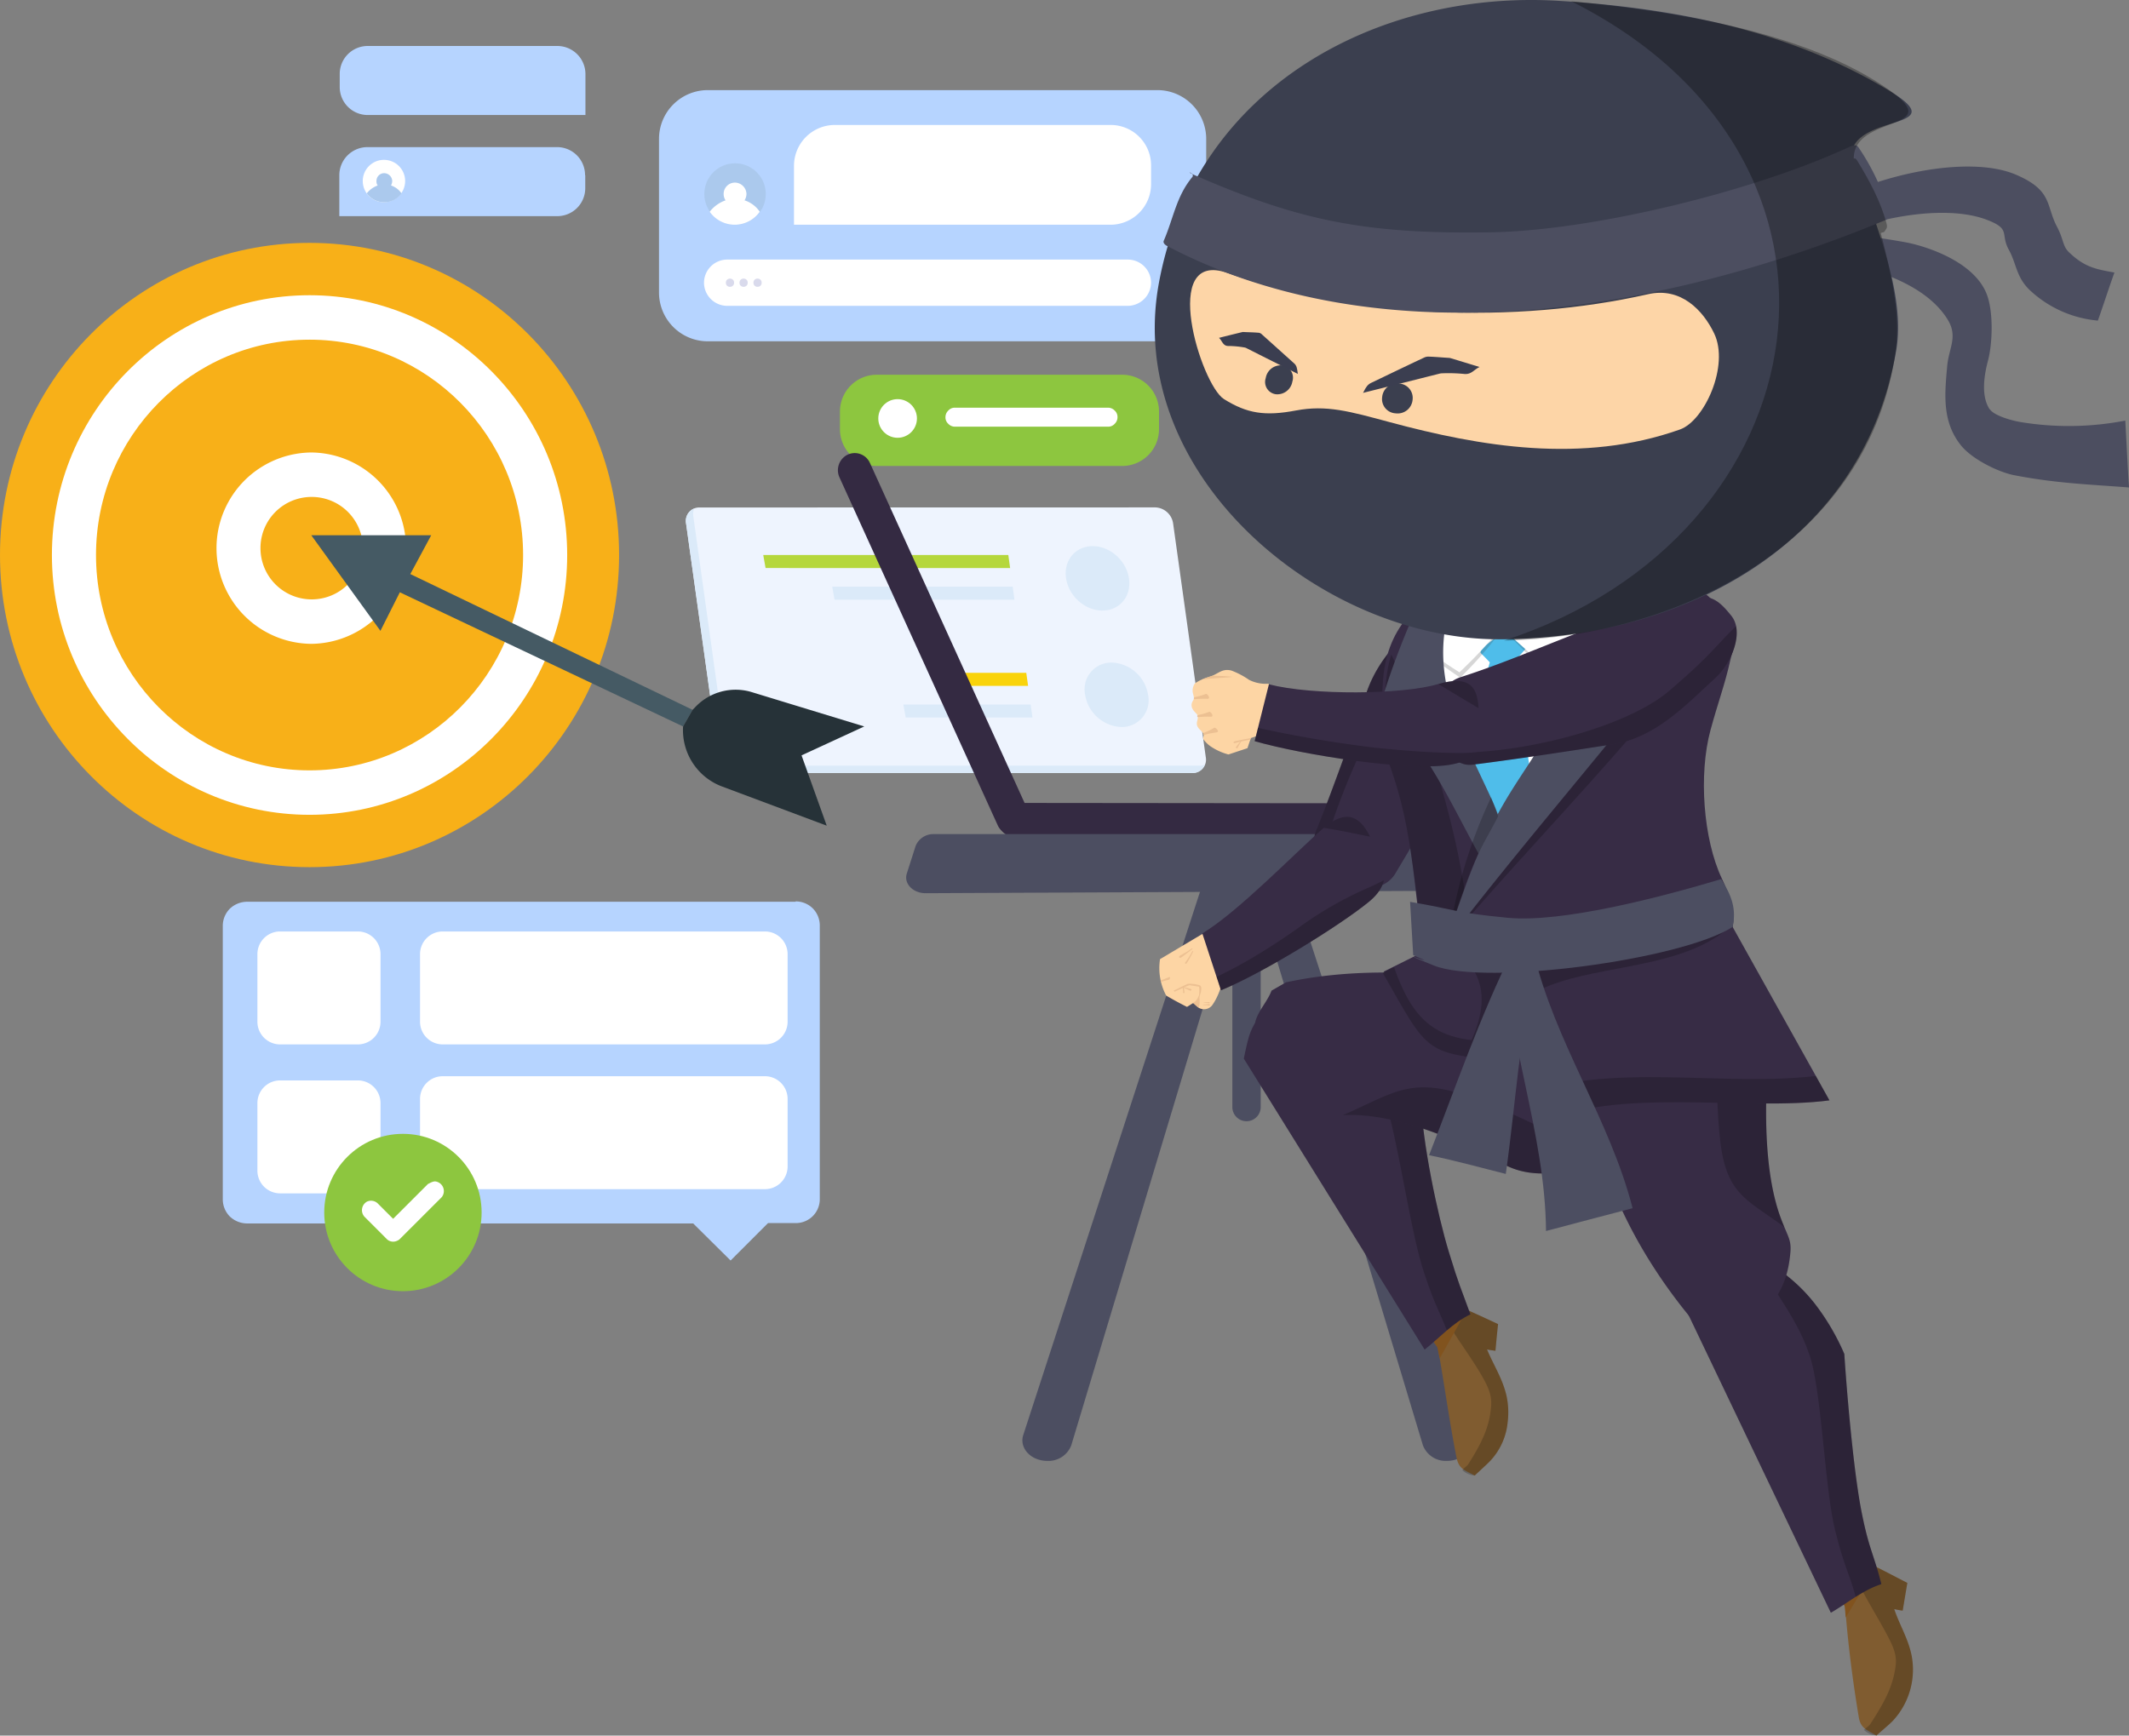 <svg xmlns="http://www.w3.org/2000/svg" xmlns:xlink="http://www.w3.org/1999/xlink" width="462.906" height="377.462" viewBox="0 0 462.906 377.462"><rect x="0" y="0" width="462.906" height="377.462" fill="#808080" stroke="none"/><defs><clipPath id="clip-path"><path id="Path_47127" data-name="Path 47127" d="M1086.777,300.063c9.2-15.321,18.473-32.06,25.551-48.672,1.737-4.077,1.518-6.47-1-10.453s-9.223-2.868-13.016-.124c-7.588,5.488-14.847,10.954-18.033,20.348s-6.848,19.713-10.6,29.178a7.411,7.411,0,0,0-.408,5.7c1.351,5.607,6.047,8.222,12.726,7.321A6.374,6.374,0,0,0,1086.777,300.063Z" transform="translate(-1068.894 -238.338)" fill="none"></path></clipPath><clipPath id="clip-path-2"><path id="Path_47130" data-name="Path 47130" d="M1033.971,335.23c7.8-4.668,20.51-17.853,26.217-22.793s8.531-1.864,10.407,2.064,5.891,8.685-.368,13.83-23.121,15.573-32.2,19.272" transform="translate(-1033.971 -309.882)" fill="none"></path></clipPath><clipPath id="clip-path-3"><path id="Path_47137" data-name="Path 47137" d="M1046.956,379.275c.988-4.53,1.342-7.728,5.356-10.862s10.3-4.585,15.112-2.408,8.03,5.166,11.245,8.995,4.5,7.974,6.758,12.559c.269,9.819,3.723,25.93,6.1,33.719s2.49,7.468,4.7,13.619c-3.8,1.81-6.655,5.061-9.95,7.665" transform="translate(-1046.956 -364.966)" fill="none"></path></clipPath><clipPath id="clip-path-4"><path id="Path_47140" data-name="Path 47140" d="M1057.155,360.754c20.746-4.514,47.906-1.684,66.863,6.816,12.329,5.529,6.306,6.195,9.459,14.61,2.019,5.388-.238,5.286-1.258,9.346-1.127,4.488-4.715,5.845-8.075,8.286a11.679,11.679,0,0,1-4.184,1.667c-5.254,1.125-10.557,1.453-15.333-1.093-10.254-5.467-22.913-10.824-33.486-10.785-5.073.019-5.288.408-8.219-.9-8.394-3.743-10.613-8.306-12.473-16.654-.857-3.848,2.333-6.23,3.561-9.487" transform="translate(-1050.305 -358.621)" fill="none"></path></clipPath><clipPath id="clip-path-5"><path id="Path_47146" data-name="Path 47146" d="M1182.45,454.69c1.934-3.316,3-5.736,7.241-6.989a16.943,16.943,0,0,1,13.115,1.32,35.885,35.885,0,0,1,9.587,8.477,50.523,50.523,0,0,1,6.506,11.043c.651,9.889,2.1,25.982,3.741,34.3s2.6,8.959,4.316,15.768c-4.049,1.3-7.34,4.121-10.983,6.23" transform="translate(-1182.45 -446.965)" fill="none"></path></clipPath><clipPath id="clip-path-6"><path id="Path_47149" data-name="Path 47149" d="M1177.2,437.552c-11.5-13.88-21.222-32.334-22-50.009-.5-11.5,3.041-8.518,8.937-13.861,3.774-3.421,5.252-2.015,9.156-2.583,4.314-.629,7.494,1.8,11.225,3.29a12.924,12.924,0,0,1,3.445,2.564c3.316,3.064,5.775,7.294,5.654,11.593-.26,9.231.253,19.732,3.247,27.558,1.436,3.754,2.219,4.446,1.98,7.176-.687,7.822-3.768,11.889-9.86,16.075-2.808,1.93-5.867-.211-8.862.026" transform="translate(-1155.152 -370.997)" fill="none"></path></clipPath><clipPath id="clip-path-7"><path id="Path_47151" data-name="Path 47151" d="M1167.553,245.081c-2.236-6.185-5.269-9.046-11.776-11.754-4.97-2.069-10.523-4.353-16.915-4.331-14.193.05-29.34.394-40.376,11.037-8.163,7.873-7.721,18.4-7.084,29.172.2,3.328.126,2.853,1.639,7.374,4.769,14.247,4.6,29.46,8.186,45.606,3.738,16.841,24.477,17.407,39.073,11.131.813-.349,2.518-.128,5.663-2.228s13.643-4.781,16.513-10.544c3.65-7.327,6.343-8.139,1.379-17.788s-9.187-25.5-3.7-36.125a109.9,109.9,0,0,0,6.674-15.329c1.184-3.27,1.727-3.457.728-6.22C1167.09,243.8,1168.082,244.908,1167.553,245.081Z" transform="translate(-1091.092 -228.996)" fill="none"></path></clipPath><clipPath id="clip-path-8"><path id="Path_47165" data-name="Path 47165" d="M1178.981,339.981c-13.594,6.343-27.518,5.946-42.178,4.733-.12,13.79.062,27.513,2.207,41.161,15.442-8.181,44.623-2.717,62.713-5.146" transform="translate(-1136.775 -339.981)" fill="none"></path></clipPath><clipPath id="clip-path-9"><path id="Path_47170" data-name="Path 47170" d="M1102.558,349.384c6.934,3.6,4.066,3.309,8.646-1.678,8.817,11.022,9.621,12.571,8.488,26.667-20.48-1.068-19.094-1.289-29.275-19.059" transform="translate(-1090.417 -347.706)" fill="none"></path></clipPath><clipPath id="clip-path-10"><path id="Path_47176" data-name="Path 47176" d="M1112.222,258.442c16.43-5.251,32.756-13.92,49.97-17.2,4.225-.805,5.945.269,8.827,3.868s-.027,10.37-3.365,13.43c-6.675,6.12-13.085,13.073-22.468,14.535s-19.625,3.038-29.259,4.282c-2.056.265-2.784.432-5.2-.966-4.9-2.831-5.968-8.129-2.924-14.075A7.294,7.294,0,0,1,1112.222,258.442Z" transform="translate(-1106.097 -240.992)" fill="none"></path></clipPath><clipPath id="clip-path-11"><path id="Path_47179" data-name="Path 47179" d="M1050.353,280.433c10.458,3.01,34.29,6.777,42.978,5.036s5.983-7.643,5.726-11.923-1.3-7.757-8.93-5.5-27.223,2.459-36.677.022" transform="translate(-1050.353 -267.334)" fill="none"></path></clipPath></defs><g id="Group_19063" data-name="Group 19063" transform="translate(-308.721 -10582.286)"><g id="Group_19062" data-name="Group 19062" transform="translate(457.857 10692.636)"><path id="Path_67" data-name="Path 67" d="M14062.317,815.812l99.175-.018a4.063,4.063,0,0,1,3.845,3.476l7.1,50.813a2.906,2.906,0,0,1-2.873,3.477l-99.175.018a4.063,4.063,0,0,1-3.847-3.476l-7.1-50.813A2.907,2.907,0,0,1,14062.317,815.812Z" transform="translate(-14059.406 -815.794)" fill="#eef4fe"></path><path id="Path_68" data-name="Path 68" d="M14061.553,816.167a3.3,3.3,0,0,0-.187,1.647l7.1,50.813a4.065,4.065,0,0,0,3.846,3.476l99.178-.017a2.99,2.99,0,0,0,1.115-.222,2.809,2.809,0,0,1-2.686,1.829l-99.174.018a4.067,4.067,0,0,1-3.848-3.476l-7.1-50.813A2.943,2.943,0,0,1,14061.553,816.167Z" transform="translate(-14059.762 -815.926)" fill="#dbeaf9"></path><g id="Group_12" data-name="Group 12" transform="translate(79.654 5.638)"><path id="Path_41756" data-name="Path 41756" d="M7.553,12.84c4.129.05,7.441-2.784,7.4-6.329S11.527.051,7.4,0-.042,2.784,0,6.33,3.425,12.79,7.553,12.84Z" transform="matrix(-0.734, -0.679, 0.679, -0.734, 10.972, 19.58)" fill="#dbeaf9"></path></g><g id="Group_13" data-name="Group 13" transform="translate(86.718 33.74)"><path id="Path_69" data-name="Path 69" d="M14079.344,875.128a8.349,8.349,0,0,0,7.9,7.011,5.82,5.82,0,0,0,5.79-7.011,8.352,8.352,0,0,0-7.9-7.011A5.818,5.818,0,0,0,14079.344,875.128Z" transform="translate(-14079.262 -868.116)" fill="#dbeaf9"></path></g><path id="Path_70" data-name="Path 70" d="M14127.553,834.68l53.172.005-.391-2.832-53.287,0Z" transform="translate(-14110.231 -821.496)" fill="#b5d73c"></path><path id="Path_71" data-name="Path 71" d="M14126.045,845.362l39.126,0-.39-2.832h-39.242Z" transform="translate(-14093.728 -825.29)" fill="#dbeaf9"></path><path id="Path_72" data-name="Path 72" d="M14121.35,874.419l17.9.005-.394-2.832-18.01,0Z" transform="translate(-14064.85 -835.609)" fill="#f9d30b"></path><path id="Path_73" data-name="Path 73" d="M14119.845,885.1l27.561,0-.391-2.832h-27.677Z" transform="translate(-14072.058 -839.403)" fill="#dbeaf9"></path></g><g id="Group_19060" data-name="Group 19060" transform="translate(308.721 10592.286)"><g id="Group_693" data-name="Group 693" transform="translate(48.44 186.036)"><g id="Group_19061" data-name="Group 19061" transform="translate(0 0)"><path id="Path_2045" data-name="Path 2045" d="M124.558,0a5.3,5.3,0,0,1,3.726,1.521,5.3,5.3,0,0,1,1.521,3.726V64.713a5.193,5.193,0,0,1-5.247,5.247h-6.007L110.414,78.1l-8.137-8.061H5.323a5.476,5.476,0,0,1-3.8-1.521A5.3,5.3,0,0,1,0,64.789V5.323A5.3,5.3,0,0,1,1.521,1.6,5.477,5.477,0,0,1,5.323.076H124.558Z" fill="#b6d4ff"></path><path id="Path_2046" data-name="Path 2046" d="M79.921,4.943A4.933,4.933,0,0,0,74.978,0H4.943A4.933,4.933,0,0,0,0,4.943V19.619a4.933,4.933,0,0,0,4.943,4.943H74.978a4.933,4.933,0,0,0,4.943-4.943Z" transform="translate(42.888 6.539)" fill="#fff"></path><path id="Path_2047" data-name="Path 2047" d="M26.767,4.943A4.933,4.933,0,0,0,21.824,0H4.943A4.933,4.933,0,0,0,0,4.943V19.619a4.933,4.933,0,0,0,4.943,4.943H21.824a4.933,4.933,0,0,0,4.943-4.943Z" transform="translate(7.528 6.539)" fill="#fff"></path><path id="Path_2048" data-name="Path 2048" d="M26.767,4.943A4.933,4.933,0,0,0,21.824,0H4.943A4.933,4.933,0,0,0,0,4.943V19.619a4.933,4.933,0,0,0,4.943,4.943H21.824a4.933,4.933,0,0,0,4.943-4.943Z" transform="translate(7.528 38.933)" fill="#fff"></path><path id="Path_2049" data-name="Path 2049" d="M79.921,4.943A4.933,4.933,0,0,0,74.978,0H4.943A4.933,4.933,0,0,0,0,4.943V19.619a4.933,4.933,0,0,0,4.943,4.943H74.978a4.933,4.933,0,0,0,4.943-4.943Z" transform="translate(42.888 38.021)" fill="#fff"></path><ellipse id="Ellipse_67" data-name="Ellipse 67" cx="17.11" cy="17.11" rx="17.11" ry="17.11" transform="translate(22.057 50.553)" fill="#8dc63f"></ellipse><path id="Path_2050" data-name="Path 2050" d="M15.9,0a2.12,2.12,0,0,1,1.445,3.422l-.076.076L8.216,12.547a1.907,1.907,0,0,1-.608.38,2,2,0,0,1-2.129-.3l-.152-.152L.535,7.68a2.135,2.135,0,0,1,.532-3.27,2.088,2.088,0,0,1,2.357.38L6.771,8.137l7.6-7.6C14.375.608,15.212,0,15.9,0Z" transform="translate(30.266 60.895)" fill="#fff"></path></g></g><g id="Group_695" data-name="Group 695" transform="translate(182.63 71.499)"><path id="Path_2053" data-name="Path 2053" d="M69.374,7.991A8,8,0,0,0,61.382,0H7.991A8,8,0,0,0,0,7.991v3.858a8,8,0,0,0,7.991,7.991H61.382a8,8,0,0,0,7.991-7.991Z" transform="translate(0)" fill="#8dc63f"></path><ellipse id="Ellipse_69" data-name="Ellipse 69" cx="4.202" cy="4.202" rx="4.202" ry="4.202" transform="translate(8.336 5.305)" fill="#fff"></ellipse><path id="Path_2054" data-name="Path 2054" d="M37.408,2.067A1.876,1.876,0,0,0,36.788.62,1.983,1.983,0,0,0,35.341,0H2.067A1.876,1.876,0,0,0,.62.62,1.983,1.983,0,0,0,0,2.067H0A1.876,1.876,0,0,0,.62,3.513a1.983,1.983,0,0,0,1.447.62H35.341a1.876,1.876,0,0,0,1.447-.62,1.983,1.983,0,0,0,.62-1.447Z" transform="translate(22.941 7.165)" fill="#fff"></path></g><g id="Group_697" data-name="Group 697" transform="translate(143.287 9.598)"><path id="Path_2101" data-name="Path 2101" d="M118.976,10.609A10.614,10.614,0,0,0,108.367,0H10.609A10.614,10.614,0,0,0,0,10.609V44.022A10.614,10.614,0,0,0,10.609,54.631h97.757a10.614,10.614,0,0,0,10.609-10.609Z" transform="translate(0 0)" fill="#b6d4ff"></path><ellipse id="Ellipse_70" data-name="Ellipse 70" cx="6.682" cy="6.682" rx="6.682" ry="6.682" transform="translate(9.851 15.914)" fill="#abc9ed"></ellipse><path id="Path_2102" data-name="Path 2102" d="M3.445,3.858A2.484,2.484,0,0,1,3.031,2.48,2.456,2.456,0,0,1,5.442,0,2.529,2.529,0,0,1,7.991,2.48a2.715,2.715,0,0,1-.413,1.378,6.341,6.341,0,0,1,3.307,2.48A6.656,6.656,0,0,1,0,6.338,7.5,7.5,0,0,1,3.445,3.858Z" transform="translate(11.023 20.116)" fill="#fff"></path><path id="Path_2103" data-name="Path 2103" d="M77.641,8.818A8.791,8.791,0,0,0,68.823,0H8.887A8.894,8.894,0,0,0,0,8.818V21.7H68.823a8.835,8.835,0,0,0,8.818-8.818Z" transform="translate(29.348 7.578)" fill="#fff"></path><path id="Path_2104" data-name="Path 2104" d="M97.206,5.029A5.057,5.057,0,0,0,92.177,0H5.029A5.057,5.057,0,0,0,0,5.029H0a5.057,5.057,0,0,0,5.029,5.029H92.177a5.1,5.1,0,0,0,5.029-5.029Z" transform="translate(9.783 36.857)" fill="#fff"></path><ellipse id="Ellipse_71" data-name="Ellipse 71" cx="0.896" cy="0.896" rx="0.896" ry="0.896" transform="translate(14.536 40.991)" fill="#d9daec"></ellipse><ellipse id="Ellipse_72" data-name="Ellipse 72" cx="0.896" cy="0.896" rx="0.896" ry="0.896" transform="translate(17.498 40.991)" fill="#d9daec"></ellipse><ellipse id="Ellipse_73" data-name="Ellipse 73" cx="0.896" cy="0.896" rx="0.896" ry="0.896" transform="translate(20.529 40.991)" fill="#d9daec"></ellipse></g><g id="Group_698" data-name="Group 698" transform="translate(73.778)"><path id="Path_2105" data-name="Path 2105" d="M53.43,6.1A6.08,6.08,0,0,0,47.371,0H6.1A6.118,6.118,0,0,0,0,6.1v8.912H47.415a6.08,6.08,0,0,0,6.059-6.1V6.1Z" transform="translate(0 21.995)" fill="#b6d4ff"></path><ellipse id="Ellipse_74" data-name="Ellipse 74" cx="4.61" cy="4.61" rx="4.61" ry="4.61" transform="translate(5.093 24.761)" fill="#fff"></ellipse><path id="Path_2106" data-name="Path 2106" d="M2.371,2.678a1.466,1.466,0,0,1-.263-.966A1.678,1.678,0,0,1,3.776,0,1.782,1.782,0,0,1,5.532,1.712a2.25,2.25,0,0,1-.263.966A4.471,4.471,0,0,1,7.551,4.39,4.5,4.5,0,0,1,3.776,6.322,4.678,4.678,0,0,1,0,4.39,5.324,5.324,0,0,1,2.371,2.678Z" transform="translate(5.971 27.659)" fill="#abc9ed"></path><path id="Path_2107" data-name="Path 2107" d="M0,6.1A6.08,6.08,0,0,1,6.059,0H47.327a6.118,6.118,0,0,1,6.1,6.1v8.912H6.059A6.08,6.08,0,0,1,0,8.912Z" transform="translate(0.088)" fill="#b6d4ff"></path></g><g id="Bullseye" transform="translate(0 42.821)"><g id="Group_213" data-name="Group 213" transform="translate(0 0)"><g id="Group_208" data-name="Group 208"><ellipse id="Ellipse_1" data-name="Ellipse 1" cx="67.304" cy="67.885" rx="67.304" ry="67.885" fill="#f8b018"></ellipse></g><g id="Group_209" data-name="Group 209" transform="translate(11.287 11.384)"><path id="Path_64" data-name="Path 64" d="M56.018,113c30.888,0,56.018-25.346,56.018-56.5S86.906,0,56.018,0,0,25.346,0,56.5,25.129,113,56.018,113Zm0-103.333c25.6,0,46.431,21.009,46.431,46.832S81.62,103.333,56.018,103.333,9.587,82.324,9.587,56.5,30.416,9.669,56.018,9.669Z" transform="translate(0 0)" fill="#fff"></path></g><g id="Group_210" data-name="Group 210" transform="translate(47.049 45.584)"><path id="Path_65" data-name="Path 65" d="M20.631,41.618A20.81,20.81,0,0,0,20.631,0a20.81,20.81,0,0,0,0,41.618Zm0-31.949A11.14,11.14,0,1,1,9.587,20.81,11.106,11.106,0,0,1,20.631,9.669Z" transform="translate(0 0)" fill="#fff"></path></g><g id="Group_211" data-name="Group 211" transform="translate(67.68 63.584)"><path id="Path_66" data-name="Path 66" d="M0,0H26.079L21.532,8.443l61.38,29.524-2.071,3.622L19.255,12.408l-4.221,8.386Z" transform="translate(0 0)" fill="#455a64"></path></g><g id="Group_212" data-name="Group 212" transform="translate(148.505 97.172)"><path id="Path_67-2" data-name="Path 67" d="M2.088,4.38l.651-.667A12.06,12.06,0,0,1,14.925.522L39.408,8,25.775,14.288l5.477,15.287-22.97-8.6A13.1,13.1,0,0,1,.015,8h0Z" transform="translate(0 0)" fill="#263238"></path></g></g></g></g><g id="Group_19059" data-name="Group 19059" transform="translate(490.91 10582.286)"><g id="Group_15364" data-name="Group 15364" transform="translate(0 98.534)"><g id="Group_15358" data-name="Group 15358" transform="translate(0 0)"><g id="Group_15356" data-name="Group 15356" transform="translate(34.878 76.09)"><path id="Path_47082" data-name="Path 47082" d="M1984.148,2359.309c-.062,0-.125,0-.188,0l-81.722-.083a3.724,3.724,0,0,1,.009-7.448l81.722.083a3.726,3.726,0,0,1,.179,7.443Z" transform="translate(-1898.584 -2351.782)" fill="#342a42"></path></g><g id="Group_15357" data-name="Group 15357"><path id="Path_47083" data-name="Path 47083" d="M1703.77,1913.747c.029.057.057.114.083.172l34.385,75.612a3.757,3.757,0,0,1-1.773,4.95,3.608,3.608,0,0,1-4.852-1.818l-34.385-75.612A3.758,3.758,0,0,1,1699,1912.1,3.623,3.623,0,0,1,1703.77,1913.747Z" transform="translate(-1696.887 -1911.756)" fill="#342a42"></path></g></g><g id="Group_15363" data-name="Group 15363" transform="translate(14.838 82.867)"><path id="Path_47099" data-name="Path 47099" d="M2234.856,2435.4c.331,1.124,31.98,98.354,40,123,.925,2.841-1.658,5.631-5.207,5.631a5.3,5.3,0,0,1-5.231-3.388l-35.132-116.68Z" transform="translate(-2152.063 -2427.719)" fill="#4c4e61"></path><path id="Path_47100" data-name="Path 47100" d="M1969.017,2435.4c-.332,1.124-31.98,98.354-40,123-.925,2.841,1.658,5.631,5.207,5.631a5.3,5.3,0,0,0,5.231-3.388l35.132-116.68Z" transform="translate(-1903.555 -2427.719)" fill="#4c4e61"></path><path id="Path_47101" data-name="Path 47101" d="M2153.633,2412.957h19.711v15.829a4.1,4.1,0,0,1-4.07,4.12h-2.7v35.555a3.082,3.082,0,1,1-6.163,0v-35.555h-1.372a5.435,5.435,0,0,1-5.4-5.467Z" transform="translate(-2089.49 -2409.155)" fill="#4c4e61"></path><path id="Path_47102" data-name="Path 47102" d="M1926.771,2390.97H1788.851a4.169,4.169,0,0,0-4.093,2.561l-1.926,6.026c-.693,2.168,1.344,4.279,4.117,4.267l141.519-.657c2.743-.013,4.745-2.1,4.074-4.248l-1.675-5.369A4.163,4.163,0,0,0,1926.771,2390.97Z" transform="translate(-1782.697 -2390.97)" fill="#4c4e61"></path></g></g><g id="Group_19058" data-name="Group 19058" transform="translate(68.891)"><g id="Group_15367" data-name="Group 15367" transform="translate(0.99 202.749)"><g id="Group_15366" data-name="Group 15366" transform="translate(0 0)"><path id="Path_47103" data-name="Path 47103" d="M1034.915,352.251s-.163,5.763-2.9,9.627a2.246,2.246,0,0,1-3,.516c-.569-.435-.95-1.123-1.3-.893-.641.415-1.183.745-1.183.745s-2.189-1.074-4.528-2.462a12.725,12.725,0,0,1-1.339-7.924l9.825-5.845Z" transform="translate(-1020.513 -346.015)" fill="#fdd5a4"></path></g><path id="Path_47104" data-name="Path 47104" d="M1022.742,360.61s-1.126.272-1.769.492a3.381,3.381,0,0,1-.078-.34,14.392,14.392,0,0,0,1.788-.693C1023.144,359.892,1022.96,360.5,1022.742,360.61Z" transform="translate(-1020.63 -350.297)" fill="#ecc092"></path><path id="Path_47105" data-name="Path 47105" d="M1032.489,366.246s.212,1.705-.213,2.169c-.43-.318-1.273-.961-1.059-1.1a2.467,2.467,0,0,0,.954-1.059C1032.443,365.691,1032.49,365.442,1032.489,366.246Z" transform="translate(-1023.771 -352.036)" fill="#ecc092"></path><path id="Path_47106" data-name="Path 47106" d="M1024.938,363.65s2.383-1.188,3.12-1.509a7.069,7.069,0,0,1,2.6.325c.351.114.6.852-.21,2.81-.017.011.278-2.484,0-2.525-.725-.1-2.005-.331-2.084-.3-.759.256-3.136,1.4-3.136,1.4Z" transform="translate(-1021.864 -350.927)" fill="#ecc092"></path><path id="Path_47107" data-name="Path 47107" d="M1027.833,363.107s1.3.319,1.7.449c.337.111.08.465-.12.378a13.1,13.1,0,0,0-1.5-.653C1027.624,363.2,1027.686,363.081,1027.833,363.107Z" transform="translate(-1022.711 -351.233)" fill="#ecc092"></path><path id="Path_47108" data-name="Path 47108" d="M1030.3,352.053a22.286,22.286,0,0,1-1.412,2.537.177.177,0,1,1-.272-.226,19.726,19.726,0,0,0,1.4-2.173C1030.259,351.754,1030.4,351.833,1030.3,352.053Z" transform="translate(-1022.971 -347.804)" fill="#ecc092"></path><path id="Path_47109" data-name="Path 47109" d="M1029.543,351.228s-1.729,1.369-2.3,1.77c-.487.341-.716-.13-.4-.322.6-.364,1.7-.927,2.381-1.436C1029.629,350.939,1029.727,351.068,1029.543,351.228Z" transform="translate(-1022.402 -347.555)" fill="#ecc092"></path><path id="Path_47110" data-name="Path 47110" d="M1034.241,368.615s.981-.095,1.288-.1c.262,0,.168.3.008.292a9.634,9.634,0,0,0-1.2-.091C1034.117,368.728,1034.132,368.632,1034.241,368.615Z" transform="translate(-1024.681 -352.886)" fill="#ecc092"></path><path id="Path_47111" data-name="Path 47111" d="M1034.462,367.972s.837-.081,1.1-.085c.223,0,.143.258.006.248a8.286,8.286,0,0,0-1.022-.077C1034.355,368.069,1034.368,367.987,1034.462,367.972Z" transform="translate(-1024.752 -352.694)" fill="#ecc092"></path><path id="Path_47112" data-name="Path 47112" d="M1028.052,363.237s.152.841.176,1.1c.021.223-.3.212-.3.077a8.857,8.857,0,0,0-.085-1.052C1027.816,363.176,1028.029,363.143,1028.052,363.237Z" transform="translate(-1022.75 -351.259)" fill="#ecc092"></path></g><g id="Group_15372" data-name="Group 15372" transform="translate(7.999 145.707)"><path id="Path_47118" data-name="Path 47118" d="M1047.365,266.88a8.039,8.039,0,0,1-4.251-.832,17.523,17.523,0,0,0-3.846-2.026c-2.1-.531-2.816.762-4.878,1.406a10.283,10.283,0,0,0-3.064,1.386,2.719,2.719,0,0,0-.493,1.579c-.028.4.246,1.092.285,1.569.044.526-.66.886-.489,1.88.165.953,1.157,1.495,1.259,1.927.27.818-.319,1.386-.082,2.181.258.86,1.074,1.126,1.406,1.889.113.26-.179.877-.049,1.12a6.767,6.767,0,0,0,1.539,1.523,12.617,12.617,0,0,0,3.923,1.79l4.127-1.366.743-2.2,5.577-1.923Z" transform="translate(-1030.603 -263.897)" fill="#fdd5a4"></path><path id="Path_47119" data-name="Path 47119" d="M1040.254,265.915a38.591,38.591,0,0,0-4.16-.185,13.593,13.593,0,0,0-2.162.791s.427-.067,1.2-.138C1036.921,266.218,1041.268,266,1040.254,265.915Z" transform="translate(-1031.62 -264.454)" fill="#ecc092"></path><path id="Path_47120" data-name="Path 47120" d="M1047.5,285.217s-2.586.477-3.357.661c-.658.157-.45.549-.054.418.751-.249,3.3-.761,3.3-.761Z" transform="translate(-1034.609 -270.408)" fill="#ecc092"></path><path id="Path_47121" data-name="Path 47121" d="M1045.616,285.98s-.839,1.025-1.075,1.362c-.2.288.213.414.32.226a12.871,12.871,0,0,1,.795-1.4C1045.835,285.926,1045.717,285.871,1045.616,285.98Z" transform="translate(-1034.843 -270.624)" fill="#ecc092"></path><path id="Path_47122" data-name="Path 47122" d="M1033.956,271.368a12.294,12.294,0,0,1-2.143.656c-.768.124-.547.605-.083.486a25.265,25.265,0,0,1,2.626-.059C1035.013,272.369,1034.284,271.359,1033.956,271.368Z" transform="translate(-1030.818 -266.178)" fill="#ecc092"></path><path id="Path_47123" data-name="Path 47123" d="M1035.015,276.974a12.3,12.3,0,0,1-2.143.656c-.768.124-.548.605-.083.486a25.438,25.438,0,0,1,2.626-.059C1036.072,277.975,1035.342,276.965,1035.015,276.974Z" transform="translate(-1031.142 -267.89)" fill="#ecc092"></path><path id="Path_47124" data-name="Path 47124" d="M1036.63,281.971a12.248,12.248,0,0,1-2,1.009c-.736.253-.436.689,0,.494a25.149,25.149,0,0,1,2.577-.5C1037.842,282.779,1036.952,281.907,1036.63,281.971Z" transform="translate(-1031.696 -269.415)" fill="#ecc092"></path></g><g id="Group_15375" data-name="Group 15375" transform="translate(34.597 127.954)"><path id="Path_47125" data-name="Path 47125" d="M1086.777,300.063c9.2-15.321,18.473-32.06,25.551-48.672,1.737-4.077,1.518-6.47-1-10.453s-9.223-2.868-13.016-.124c-7.588,5.488-14.847,10.954-18.033,20.348s-6.848,19.713-10.6,29.178a7.411,7.411,0,0,0-.408,5.7c1.351,5.607,6.047,8.222,12.726,7.321A6.374,6.374,0,0,0,1086.777,300.063Z" transform="translate(-1068.894 -238.338)" fill="#372c45"></path><g id="Group_15374" data-name="Group 15374" transform="translate(0)"><g id="Group_15373" data-name="Group 15373" clip-path="url(#clip-path)"><path id="Path_47126" data-name="Path 47126" d="M1064.02,299.829c.571-13.818,15.263-46.739,24.445-54.32s10.736-7.63,18.817-13.5c-5.686-3.2-10.83-6.978-16.3-10.4-11.374,5.97-22.992,11.534-34.5,17.262-1.83,8.306-4.247,20.311-5.015,28.733" transform="translate(-1063.57 -233.228)" opacity="0.2"></path></g></g></g><g id="Group_15378" data-name="Group 15378" transform="translate(10.338 177.65)"><path id="Path_47128" data-name="Path 47128" d="M1033.971,335.23c7.8-4.668,20.51-17.853,26.217-22.793s8.531-1.864,10.407,2.064,5.891,8.685-.368,13.83-23.121,15.573-32.2,19.272" transform="translate(-1033.971 -309.882)" fill="#372c45"></path><g id="Group_15377" data-name="Group 15377"><g id="Group_15376" data-name="Group 15376" clip-path="url(#clip-path-2)"><path id="Path_47129" data-name="Path 47129" d="M1057.255,309.807c4.582.533,9.132,1.518,13.642,2.451,2.881,2.046,5.586,4.177,8.631,6.1-3.853,1.86-4.833,2.764-9.3,4.8a78.886,78.886,0,0,0-14.405,8.088c-5.311,3.826-13.312,9.077-20.676,12.206,5.424,1.129-7.935,10.041,3.3,9.38s38.059-15.615,55.146-23.691c-2.8-6.962-6.834-13.6-9.648-20.684-9.109-1.516-18.03-3.673-27.1-5.28C1056.983,305.384,1057.07,307.6,1057.255,309.807Z" transform="translate(-1033.917 -307.834)" opacity="0.2"></path></g></g></g><g id="Group_15379" data-name="Group 15379" transform="translate(49.481 121.635)"><path id="Path_47131" data-name="Path 47131" d="M1166.329,245.12c-2.473-5.894-5.1-9.007-11.592-11.605-4.96-1.984-10.368-4.353-16.77-4.272-14.213.18-29.753.065-40.739,11-8.127,8.09-7.292,18.169-6.272,29.033.314,3.356.3,3.178,1.882,7.7,5,14.263,4.312,29.712,8.027,45.812,3.876,16.794,26.618,16.966,40.714,9.45.785-.419,3.3-.593,6.423-2.928s13.393-6.841,15.8-12.655c3.062-7.394,4.4-9.371.338-17.983s-5.066-22.686-2.471-32.271c1.6-5.913,3.168-10.044,4.267-15.029.67-3.038,1.5-3.622.392-6.256C1165.817,243.9,1166.9,244.979,1166.329,245.12Z" transform="translate(-1090.322 -229.241)" fill="#372c45"></path></g><g id="Group_15380" data-name="Group 15380" transform="translate(59 283.591)"><path id="Path_47132" data-name="Path 47132" d="M1107.826,472.819c1.691-3.118,3.526-6.128,5.335-9.174,2.572,1.138,5.125,2.315,7.668,3.508-.215,1.934-.395,3.869-.572,5.807-.61-.1-1.23-.149-1.828-.3,1.423,3.431,3.3,6.21,4.2,9.937a16.958,16.958,0,0,1,.287,5.868,14.25,14.25,0,0,1-3.692,8.326c-.868.934-2.462,2.315-3.473,3.313-.014.014-.024-.026,0,0-2.039-1.143-3.433-1.344-3.943-3.886C1110.277,488.615,1109.207,480.543,1107.826,472.819Z" transform="translate(-1105.186 -462.778)" fill="#805c30"></path><path id="Path_47133" data-name="Path 47133" d="M1120.5,484.8c.167.07.165.07,0,0,.135-2.271-.681-4.018-1.906-6.186-1.96-3.468-4.762-7.238-6.933-10.74.845-1.44,1.78-2.818,2.672-4.228,2.574,1.137,5.126,2.315,7.67,3.508-.215,1.934-.395,3.869-.572,5.807-.61-.1-1.23-.15-1.828-.3,1.423,3.431,3.3,6.211,4.2,9.936a17.015,17.015,0,0,1,.286,5.868,14.242,14.242,0,0,1-3.686,8.321c-.866.932-2.443,2.308-3.448,3.271a3.483,3.483,0,0,1-1.517-.334,5.018,5.018,0,0,1-1.22-.809c.343-.434,1.059-.895,1.332-1.33C1118.167,493.4,1120.2,489.732,1120.5,484.8Z" transform="translate(-1106.356 -462.778)" opacity="0.2"></path><path id="Path_47134" data-name="Path 47134" d="M1106.982,474.22c-.182-.823-.342-1.634-.556-2.459a16.44,16.44,0,0,1-2.083-3.725c-.35-1.241-.534-1.834.119-2.995a4.692,4.692,0,0,1,3.218-2.6c1.852-.272,3.491.806,5.242,1.179" transform="translate(-1104.025 -462.398)" fill="#81531e"></path></g><g id="Group_15383" data-name="Group 15383" transform="translate(19.358 215.912)"><path id="Path_47135" data-name="Path 47135" d="M1046.956,379.275c.988-4.53,1.342-7.728,5.356-10.862s10.3-4.585,15.112-2.408,8.03,5.166,11.245,8.995,4.5,7.974,6.758,12.559c.269,9.819,3.723,25.93,6.1,33.719s2.49,7.468,4.7,13.619c-3.8,1.81-6.655,5.061-9.95,7.665" transform="translate(-1046.956 -364.966)" fill="#372c45"></path><g id="Group_15382" data-name="Group 15382" transform="translate(0 0)" opacity="0.2"><g id="Group_15381" data-name="Group 15381" clip-path="url(#clip-path-3)"><path id="Path_47136" data-name="Path 47136" d="M1069.243,362.051c5.826,8.912,13.558,17.5,16.2,27.935s4.766,25.8,7.5,34.092,3.465,8.238,5.862,14.964c4.345-3.4,9.371-5.228,14.1-7.862-3.843-15.706-4.58-33.856-3.6-56.2q-10.567-8.077-21.49-15.665" transform="translate(-1053.762 -363.241)"></path></g></g></g><g id="Group_15386" data-name="Group 15386" transform="translate(21.684 211.505)"><path id="Path_47138" data-name="Path 47138" d="M1057.155,360.754c20.746-4.514,47.906-1.684,66.863,6.816,12.329,5.529,6.306,6.195,9.459,14.61,2.019,5.388-.238,5.286-1.258,9.346-1.127,4.488-4.715,5.845-8.075,8.286a11.679,11.679,0,0,1-4.184,1.667c-5.254,1.125-10.557,1.453-15.333-1.093-10.254-5.467-22.913-10.824-33.486-10.785-5.073.019-5.288.408-8.219-.9-8.394-3.743-10.613-8.306-12.473-16.654-.857-3.848,2.333-6.23,3.561-9.487" transform="translate(-1050.305 -358.621)" fill="#372c45"></path><g id="Group_15385" data-name="Group 15385" transform="translate(0 0)" opacity="0.2"><g id="Group_15384" data-name="Group 15384" clip-path="url(#clip-path-4)"><path id="Path_47139" data-name="Path 47139" d="M1073.129,401.649c12.927-5.046,16.236-10.155,30.721-4.823s28.124,13.661,42.175,20c-10.021-1.561-25.282,5.408-33.718,4.223s-24.156-1.41-33.421-2.335-4.664-9.034-8.441-14.051" transform="translate(-1056.456 -369.597)"></path></g></g></g><g id="Group_15387" data-name="Group 15387" transform="translate(147.533 339.093)"><path id="Path_47141" data-name="Path 47141" d="M1235.257,553.7c2.03-3.179,3.925-6.381,5.726-9.669,2.614,1.264,5.164,2.63,7.744,3.953q-.506,3.015-1.008,6.031a17.539,17.539,0,0,1-1.84-.332c1.181,3.526,3.017,6.342,3.782,10.111a16.342,16.342,0,0,1-4.058,14.154c-.887.92-2.549,2.269-3.6,3.245-.013.012-.031-.023,0,0-1.941-1.243-3.4-1.435-3.828-3.981C1236.909,569.6,1235.838,561.485,1235.257,553.7Z" transform="translate(-1232.633 -542.828)" fill="#805c30"></path><path id="Path_47142" data-name="Path 47142" d="M1247.556,565.883h0c.26-2.271-.56-4.056-1.7-6.262-1.83-3.529-4.323-7.443-6.155-11.117.856-1.509,1.761-2.979,2.64-4.472,2.615,1.264,5.165,2.631,7.746,3.953q-.505,3.015-1.008,6.031a17.557,17.557,0,0,1-1.841-.332c1.184,3.526,3.016,6.343,3.784,10.11a16.338,16.338,0,0,1-4.052,14.147c-.884.917-2.523,2.258-3.561,3.195a3.554,3.554,0,0,1-1.532-.338,4.989,4.989,0,0,1-1.211-.825c.358-.427,1.1-.866,1.381-1.3C1244.715,574.5,1246.992,570.816,1247.556,565.883Z" transform="translate(-1233.99 -542.828)" opacity="0.2"></path><path id="Path_47143" data-name="Path 47143" d="M1234.176,554.983c-.07-.845-.12-1.676-.246-2.524a18.48,18.48,0,0,1-2.191-4.052,3.788,3.788,0,0,1,.276-3.359c.693-1.25,1.689-2.592,3.341-2.733,1.991-.17,3.626,1.153,5.48,1.6" transform="translate(-1231.48 -542.299)" fill="#81531e"></path></g><g id="Group_15390" data-name="Group 15390" transform="translate(113.476 272.871)"><path id="Path_47144" data-name="Path 47144" d="M1182.45,454.69c1.934-3.316,3-5.736,7.241-6.989a16.943,16.943,0,0,1,13.115,1.32,35.885,35.885,0,0,1,9.587,8.477,50.523,50.523,0,0,1,6.506,11.043c.651,9.889,2.1,25.982,3.741,34.3s2.6,8.959,4.316,15.768c-4.049,1.3-7.34,4.121-10.983,6.23" transform="translate(-1182.45 -446.965)" fill="#372c45"></path><g id="Group_15389" data-name="Group 15389" transform="translate(0 0)" opacity="0.2"><g id="Group_15388" data-name="Group 15388" clip-path="url(#clip-path-5)"><path id="Path_47145" data-name="Path 47145" d="M1206.051,445.827c4.391,8.8,11.357,16.023,13.376,25.963s2.6,26.2,4.683,34.767,3.422,9.808,5.152,17.033c4.766-2.887,10-4.221,15.143-6.19-3.044-19.475-2.779-39.336-4.357-58.911-6.62-3.748-13.128-7.56-19.452-11.743" transform="translate(-1189.657 -446.617)"></path></g></g></g><g id="Group_15393" data-name="Group 15393" transform="translate(94.514 220.102)"><path id="Path_47147" data-name="Path 47147" d="M1177.2,437.552c-11.5-13.88-21.222-32.334-22-50.009-.5-11.5,3.041-8.518,8.937-13.861,3.774-3.421,5.252-2.015,9.156-2.583,4.314-.629,7.494,1.8,11.225,3.29a12.924,12.924,0,0,1,3.445,2.564c3.316,3.064,5.775,7.294,5.654,11.593-.26,9.231.253,19.732,3.247,27.558,1.436,3.754,2.219,4.446,1.98,7.176-.687,7.822-3.768,11.889-9.86,16.075-2.808,1.93-5.867-.211-8.862.026" transform="translate(-1155.152 -370.997)" fill="#372c45"></path><g id="Group_15392" data-name="Group 15392" transform="translate(0 0)" opacity="0.2"><g id="Group_15391" data-name="Group 15391" clip-path="url(#clip-path-6)"><path id="Path_47148" data-name="Path 47148" d="M1211.1,414.143c-9.106-7.232-14.236-7.408-15.667-20.257s-.121-26.153-1.4-38.992c6.149,8.108,12.915,17.528,20.425,23.994s7.5,13.653,9.789,21.364-4,8.939-9.657,14.578" transform="translate(-1167.026 -366.079)"></path></g></g></g><g id="Group_15395" data-name="Group 15395" transform="translate(50.016 121.464)" opacity="0.2"><g id="Group_15394" data-name="Group 15394" transform="translate(0)" clip-path="url(#clip-path-7)"><path id="Path_47150" data-name="Path 47150" d="M1073.978,240.45c10.707,13.065,16.827,32,20.839,47.41s6.785,34.164,3.2,47.126-8.607,7.458-13.055,17.45c-8.417-6.365-17.4-11.15-25.93-17.079-4.177-30.077,4.719-57.773,10.041-87.042" transform="translate(-1080.972 -232.494)"></path></g></g><g id="Group_15396" data-name="Group 15396" transform="translate(49.296 127.84)"><path id="Path_47152" data-name="Path 47152" d="M1124.6,238.289c7.52-.652,10.995,1.678,17.834,1.966.164,8.712,2.269,11.982-2.693,20.639s-14.114,19.169-20.257,27.941a168.432,168.432,0,0,1-12.578-18.774c-4.018-6.73-7.025-11.834-3.162-19.668S1117.082,238.94,1124.6,238.289Z" transform="translate(-1093.689 -238.174)" fill="#fff"></path><path id="Path_47153" data-name="Path 47153" d="M1128.525,253.5c.656.665,1.453.61,2.021,1.491.348.541.726.654-.05,1.54s-2.239,2.512-3.221,3.459c-1.08.083-2.117.064-3.179.144q-1.49-1.6-3.04-3.137a1.841,1.841,0,0,1,.488-1.151c.715-.6,1.514-1.1,2.21-1.732C1125.333,253.79,1126.926,253.689,1128.525,253.5Z" transform="translate(-1099.522 -242.854)" fill="#4fbdea"></path><path id="Path_47154" data-name="Path 47154" d="M1130.532,249.767c2.486,2.465,4.917,4.989,7.333,7.523a144.015,144.015,0,0,0,14.186-12.858q-.347-1.756-.69-3.513Q1141.057,245.619,1130.532,249.767Z" transform="translate(-1102.416 -239.013)" fill="#333" opacity="0.2"></path><path id="Path_47155" data-name="Path 47155" d="M1117.453,253.013a86.272,86.272,0,0,1-7.722,8.622A115.057,115.057,0,0,1,1098.456,253c.955-.7,1.94-1.35,2.942-1.979C1106.708,252.046,1112.093,252.34,1117.453,253.013Z" transform="translate(-1092.62 -242.097)" fill="#333" opacity="0.2"></path><path id="Path_47156" data-name="Path 47156" d="M1126.891,260.577c1.219,8.1,2.4,16.189,3.493,24.3-2.633,3.6-5.159,7.282-7.683,10.963-2.18-4.041-4.243-8.14-6.336-12.227a230.751,230.751,0,0,1,5.386-22.764C1123.464,260.728,1125.174,260.608,1126.891,260.577Z" transform="translate(-1098.089 -245.015)" fill="#4fbdea"></path><path id="Path_47157" data-name="Path 47157" d="M1130.574,249.446c2.3,2,4.549,4.058,6.81,6.1A152.749,152.749,0,0,0,1152,243.67q-.185-1.565-.368-3.13Q1141.2,245.227,1130.574,249.446Z" transform="translate(-1102.428 -238.897)" fill="#fff"></path><path id="Path_47158" data-name="Path 47158" d="M1117.313,252.145a101.489,101.489,0,0,1-7.922,8.322,105.655,105.655,0,0,1-11.525-8.369c1.141-.4,2.3-.732,3.457-1.092C1106.63,251.766,1111.973,251.765,1117.313,252.145Z" transform="translate(-1092.44 -242.093)" fill="#fff"></path><path id="Path_47159" data-name="Path 47159" d="M1109.7,316.734c4.382-11.889,6.327-19.713,13.292-31.585s21.513-28.544,14.921-44.282a75.172,75.172,0,0,1,8-.469c2.362,6.374,4.763,12.717,6.91,19.164q-4.163,2.244-8.422,4.294c1.315,1.73,2.545,3.525,3.754,5.326C1135.251,285,1122.158,300.418,1109.7,316.734Z" transform="translate(-1096.054 -238.853)" fill="#4c4e61"></path><path id="Path_47160" data-name="Path 47160" d="M1109.826,316.605c12.341-16.142,25.505-31.671,38.356-47.408q-1.784-2.733-3.745-5.34,4.264-2.046,8.422-4.293c-2.148-6.445-4.544-12.792-6.914-19.157,3.614,6.559,7.252,13.11,10.6,19.807-2.743,1.564-5.526,3.03-8.379,4.384,1.326,1.489,2.557,3.052,3.852,4.568C1138.23,285.223,1123.542,300.49,1109.826,316.605Z" transform="translate(-1096.093 -238.856)" opacity="0.2"></path><path id="Path_47161" data-name="Path 47161" d="M1116.718,293.874c-.788-1.879-1.482-4.141-2.294-5.953-6.03-13.448-13.508-25.336-10.1-40.464a27.49,27.49,0,0,1-8.151,1.448,168.511,168.511,0,0,0-6.119,16.777,47.855,47.855,0,0,0,6.953.5c-1.234,1.224-2.462,2.456-3.711,3.663,8.251,9.245,12.91,20.246,18.951,30.928A56.08,56.08,0,0,0,1116.718,293.874Z" transform="translate(-1090.055 -241.009)" fill="#4c4e61"></path><path id="Path_47162" data-name="Path 47162" d="M1122.013,307.86c-.59-1.3-1.022-2.753-1.532-4.118a106.888,106.888,0,0,0-8.878,28.446c1.525-4.476,3.42-10.108,5.188-14.177S1120.134,311.54,1122.013,307.86Z" transform="translate(-1096.635 -258.197)" opacity="0.2"></path></g><g id="Group_15399" data-name="Group 15399" transform="translate(81.748 198.558)"><path id="Path_47163" data-name="Path 47163" d="M1178.981,339.981c-13.594,6.343-27.518,5.946-42.178,4.733-.12,13.79.062,27.513,2.207,41.161,15.442-8.181,44.623-2.717,62.713-5.146" transform="translate(-1136.775 -339.981)" fill="#372c45"></path><g id="Group_15398" data-name="Group 15398" transform="translate(0 0)"><g id="Group_15397" data-name="Group 15397" clip-path="url(#clip-path-8)"><path id="Path_47164" data-name="Path 47164" d="M1169.081,333.1c4.471-2.1,8.385-5.066,12.5-7.778-2.567,4.907-4.236,10.147-7.6,14.664-11.013,7.916-28.567,6.878-39.631,12.275s-5.442,14.556-5.833,23.5c21.231-8.374,45.982-2.037,67.594-5.016s15.621-4.26,9.559,8.89c-14.092-.194-23.508,9.985-37.121,7.844s-16.523-7.835-29.922-4.1-7.973-2.849-15.85-9.306c2.857-6.342,4.207-7.009,3.867-14.971s-.884-17.318,6.309-23.558" transform="translate(-1132.5 -335.505)" opacity="0.2"></path></g></g></g><g id="Group_15402" data-name="Group 15402" transform="translate(49.547 203.675)"><path id="Path_47166" data-name="Path 47166" d="M1102.71,349.027c6.734,3.493,3.934,3.206,8.4-1.679,8.673,10.986,9.808,12.52,8.636,26.6-20.471-1.083-18.827-1.245-29-18.972" transform="translate(-1090.517 -347.348)" fill="#372c45"></path><g id="Group_15401" data-name="Group 15401" transform="translate(0 0.249)" opacity="0.2"><g id="Group_15400" data-name="Group 15400" clip-path="url(#clip-path-9)"><path id="Path_47167" data-name="Path 47167" d="M1101.513,344c9.542,8.628,7.872,9.185,17.966.679s7.049-9.937-4.947-8.829c-6.2,6.9-1.221,9.235-10.732,6.484A27.518,27.518,0,0,0,1101.513,344Z" transform="translate(-1093.805 -343.987)"></path><path id="Path_47168" data-name="Path 47168" d="M1116.8,351.774c-.493.869-.228.8-.761,1.573,6.354,7.428,1.36,16.123-1.745,22.592s11.694,1.166,14.632,2.681c1.379-13.283,2.447-16.506-5.107-28.082-1.408-.516-2.764-1.123-4.193-1.588A6.526,6.526,0,0,0,1116.8,351.774Z" transform="translate(-1097.58 -348.086)"></path><path id="Path_47169" data-name="Path 47169" d="M1089.393,347.661c5.257,19.051,11.077,22.856,28.57,21.609s2.629.23,5.36,5.223c-11.308,6-27.683.946-33.591-7.4s-4.679-11.349-5-18.713S1086.678,349.532,1089.393,347.661Z" transform="translate(-1088.672 -346.98)"></path></g></g></g><g id="Group_15403" data-name="Group 15403" transform="translate(55.515 191.201)"><path id="Path_47171" data-name="Path 47171" d="M1099.685,345.925c7.71,3.228-6.675-2.249,4.473,2.239s53.791-1.218,64.969-8.378c.891-3.9-.236-6.938-2.5-10.4-13.06,3.907-34.52,9.534-46.38,8.405s-11.321-1.807-21.242-3.465" transform="translate(-1099.008 -329.391)" fill="#4c4e61"></path></g><g id="Group_15404" data-name="Group 15404" transform="translate(59.639 206.324)"><path id="Path_47172" data-name="Path 47172" d="M1123.113,351.583c-7.139,14.361-12.331,29.578-18.167,44.494,5.611,1.126,11.132,2.685,16.684,4.066,2.137-15.054,2.922-30.336,6.637-45.122C1127.046,352.844,1125.932,350.1,1123.113,351.583Z" transform="translate(-1104.946 -351.162)" fill="#4c4e61"></path></g><path id="Path_47173" data-name="Path 47173" d="M1128.549,348.8c.317,21.361,8.858,41.577,9.033,63.037,6.269-1.682,12.551-3.308,18.828-4.958-4.991-19.471-16.942-36.134-21.533-55.677C1132.729,350.492,1130.62,349.714,1128.549,348.8Z" transform="translate(-1052.514 -144.117)" fill="#4c4e61"></path><g id="Group_15407" data-name="Group 15407" transform="translate(60.439 129.797)"><path id="Path_47174" data-name="Path 47174" d="M1112.222,258.442c16.43-5.251,32.756-13.92,49.97-17.2,4.225-.805,5.945.269,8.827,3.868s-.027,10.37-3.365,13.43c-6.675,6.12-13.085,13.073-22.468,14.535s-19.625,3.038-29.259,4.282c-2.056.265-2.784.432-5.2-.966-4.9-2.831-5.968-8.129-2.924-14.075A7.294,7.294,0,0,1,1112.222,258.442Z" transform="translate(-1106.097 -240.992)" fill="#372c45"></path><g id="Group_15406" data-name="Group 15406"><g id="Group_15405" data-name="Group 15405" clip-path="url(#clip-path-10)"><path id="Path_47175" data-name="Path 47175" d="M1101.35,275.9c15.776,2.813,44.219-3.772,54.774-12.843s8.964-8.934,17.136-16.607c1.32,6.708,3.344,12.835,4.822,19.346-8.686,9.723-17.541,19.283-26.744,28.541-9.4-.589-15.649,1.672-24.523.6" transform="translate(-1104.648 -242.657)" opacity="0.2"></path></g></g></g><g id="Group_15410" data-name="Group 15410" transform="translate(21.718 148.095)"><path id="Path_47177" data-name="Path 47177" d="M1053.45,268.063c9.454,2.437,29.052,2.231,36.677-.022s8.673,1.224,8.93,5.5,2.963,10.182-5.726,11.923-32.52-2.026-42.978-5.036" transform="translate(-1050.353 -267.334)" fill="#372c45"></path><g id="Group_15409" data-name="Group 15409" transform="translate(0)"><g id="Group_15408" data-name="Group 15408" clip-path="url(#clip-path-11)"><path id="Path_47178" data-name="Path 47178" d="M1084.5,263.224c3.87,2.472,7.851,4.788,11.781,7.155,1.9,2.785,3.591,5.526,5.575,8.364-4.433.222-4.971,1.1-10.234,1.08s-10.837-.393-18.171-1.131a267.41,267.41,0,0,1-27.938-4.85c4.524,4.157-13.206,3.868-2.094,9.967s49.442,10.487,65.9,10.176c1.061-7.351-.172-15.307.091-22.894-7.525-4.8-15.089-9.4-22.605-14.153C1086.1,259.057,1085.316,261.14,1084.5,263.224Z" transform="translate(-1047.099 -264.159)" opacity="0.2"></path></g></g></g><g id="Group_15411" data-name="Group 15411" transform="translate(136.253 50.184)"><path id="Path_47180" data-name="Path 47180" d="M1218.549,131.763c-1.2-1.8-2.043-3.554-3.308-5.384,9.944.393,15.656.488,26.7,2.455,4.849.863,15.494,4.334,18.055,11.652,1.368,3.911,1.117,10.521.162,14.125-1.068,4.032-1.3,7.791.189,10.321.968,1.643-.735-.82.36.456s4.589,2.284,6.639,2.614a64.467,64.467,0,0,0,22.662-.336c.276,4.851.484,9.675.806,14.539-8.721-.665-15.869-.9-24.956-2.659-3.254-.631-8.875-3.283-11.466-6.348l-.037-.049c-4.263-5.221-3.6-11.3-3.081-17.245.348-4.019,2.41-6.473.117-10.2C1245.489,136.108,1229.276,132.838,1218.549,131.763Z" transform="translate(-1215.241 -126.379)" fill="#4c4e60"></path></g><g id="Group_15412" data-name="Group 15412" transform="translate(144.886 36.225)"><path id="Path_47181" data-name="Path 47181" d="M1227.669,122.7a53.345,53.345,0,0,1,.623-7.9c10.7-6.485,31.265-11.27,41.784-6.73,7.967,3.438,6.414,6.618,8.88,11.3,1.5,2.843,1.178,4.186,2.615,5.56,3.39,3.24,5.766,3.663,9.872,4.4-1.241,3.432-2.37,7-3.6,10.451a24.808,24.808,0,0,1-14.718-6.543c-3.052-2.847-2.953-5.8-4.646-8.86-1.931-3.49.586-4.5-4.854-6.546C1254.031,114.222,1237.534,117.719,1227.669,122.7Z" transform="translate(-1227.669 -106.284)" fill="#4c4e60"></path></g><path id="Path_47182" data-name="Path 47182" d="M1180.306,130.29c-7.071,41.661-45.437,62.769-86.17,62.881-38.935.108-81.877-35.869-74.136-77.568,7.974-42.945,48.155-63.729,87.113-61.276,26.9,1.694,50.741,7.024,71.178,19.228,18.012,10.755-16,3.09-5.893,20.616a31.411,31.411,0,0,1,2.89,6.728C1178.392,110.174,1181.9,120.878,1180.306,130.29Z" transform="translate(-1019.088 -54.133)" fill="#3b3f4f"></path><path id="Path_47183" data-name="Path 47183" d="M1038.328,139.342c27.53,9.789,62.433,11.157,91.4,4.6,7.119-1.613,11.951,3.49,14.367,8.54,3.351,7-2.128,18.993-7.423,20.875-21.276,7.562-43.508,3.69-63.078-1.575-8.774-2.36-13.767-3.809-20.464-2.544s-10.585.663-15.617-2.478S1023.4,134.034,1038.328,139.342Z" transform="translate(-1022.462 -79.96)" fill="#fdd5a7"></path><path id="Path_47184" data-name="Path 47184" d="M1096.87,177.761a3.26,3.26,0,0,1-3.684,2.926,3.107,3.107,0,0,1-2.927-3.551,3.252,3.252,0,0,1,3.662-2.927A3.132,3.132,0,0,1,1096.87,177.761Z" transform="translate(-1040.814 -90.795)" fill="#3b3f4f"></path><path id="Path_47185" data-name="Path 47185" d="M1059.574,172.029a3.318,3.318,0,0,1-3.6,2.765,2.688,2.688,0,0,1-2.191-3.515,3.293,3.293,0,0,1,3.573-2.756A2.691,2.691,0,0,1,1059.574,172.029Z" transform="translate(-1029.655 -89.056)" fill="#3b3f4f"></path><path id="Path_47186" data-name="Path 47186" d="M1021.875,120.391c-.162.372.127.816.738,1.136,47.61,24.979,108.649,14.127,156.462-5.754.429-.781.732-.693.452-1.759a49.229,49.229,0,0,0-6.39-13.634c-.452-.712-.738-1.059-2.226-.373-21.645,9.975-56.263,18.174-77.756,18.54-27.509.467-41.807-2.562-64.329-12.324-2.9-1.257.013-.591-.754.33C1024.6,110.723,1023.987,115.532,1021.875,120.391Z" transform="translate(-1019.925 -68.028)" fill="#4c4e60"></path><path id="Path_47187" data-name="Path 47187" d="M1084.268,173.671q8.344-2.082,16.669-4.187a3.148,3.148,0,0,1,.636-.072,35.732,35.732,0,0,1,4.834.157c1.466.085,2.028-.988,3.206-1.521-2.068-.638-4.136-1.269-6.186-1.891a1.957,1.957,0,0,0-.562-.1c-1.359-.079-2.8-.217-4.15-.26a2.185,2.185,0,0,0-1.236.238c-3.789,1.778-7.7,3.668-11.458,5.47a2.53,2.53,0,0,0-1.073.986C1084.635,172.91,1084.543,173.26,1084.268,173.671Z" transform="translate(-1038.992 -88.23)" fill="#3b3e50"></path><path id="Path_47188" data-name="Path 47188" d="M1056.346,167.195q-5.629-2.79-11.227-5.629a1.606,1.606,0,0,0-.443-.131,21.083,21.083,0,0,0-3.569-.315c-1.1-.07-1.229-1.152-1.92-1.766,1.65-.417,3.307-.825,4.942-1.224a1.211,1.211,0,0,1,.433-.046c1.018.054,2.088.06,3.092.148a1.146,1.146,0,0,1,.839.347c2.346,2.1,4.747,4.267,7.088,6.371a1.868,1.868,0,0,1,.551,1.05C1056.247,166.415,1056.251,166.788,1056.346,167.195Z" transform="translate(-1025.226 -85.876)" fill="#3b3e50"></path><path id="Path_47189" data-name="Path 47189" d="M1210.356,105.011c.193-.41.567-.056.814-.474.39-.661.682-.66.406-1.716-1.244-4.764-3.783-9.421-6.361-13.651-.427-.7-.55-.388-1.162-.505-.01,0-.016.072.41.153-.241-9.823,20.629-5.913,7.542-15.116-17.819-12.529-46.591-17.039-68.717-19.161-.551-.1-.385-.09-.227-.01,68.657,34.414,55.292,116.212-14.636,139.02,38.572-.8,79.467-21.729,85.185-63.133C1214.734,122.282,1212.387,112.981,1210.356,105.011Z" transform="translate(-1052.477 -54.236)" opacity="0.3"></path></g></g></g></svg>